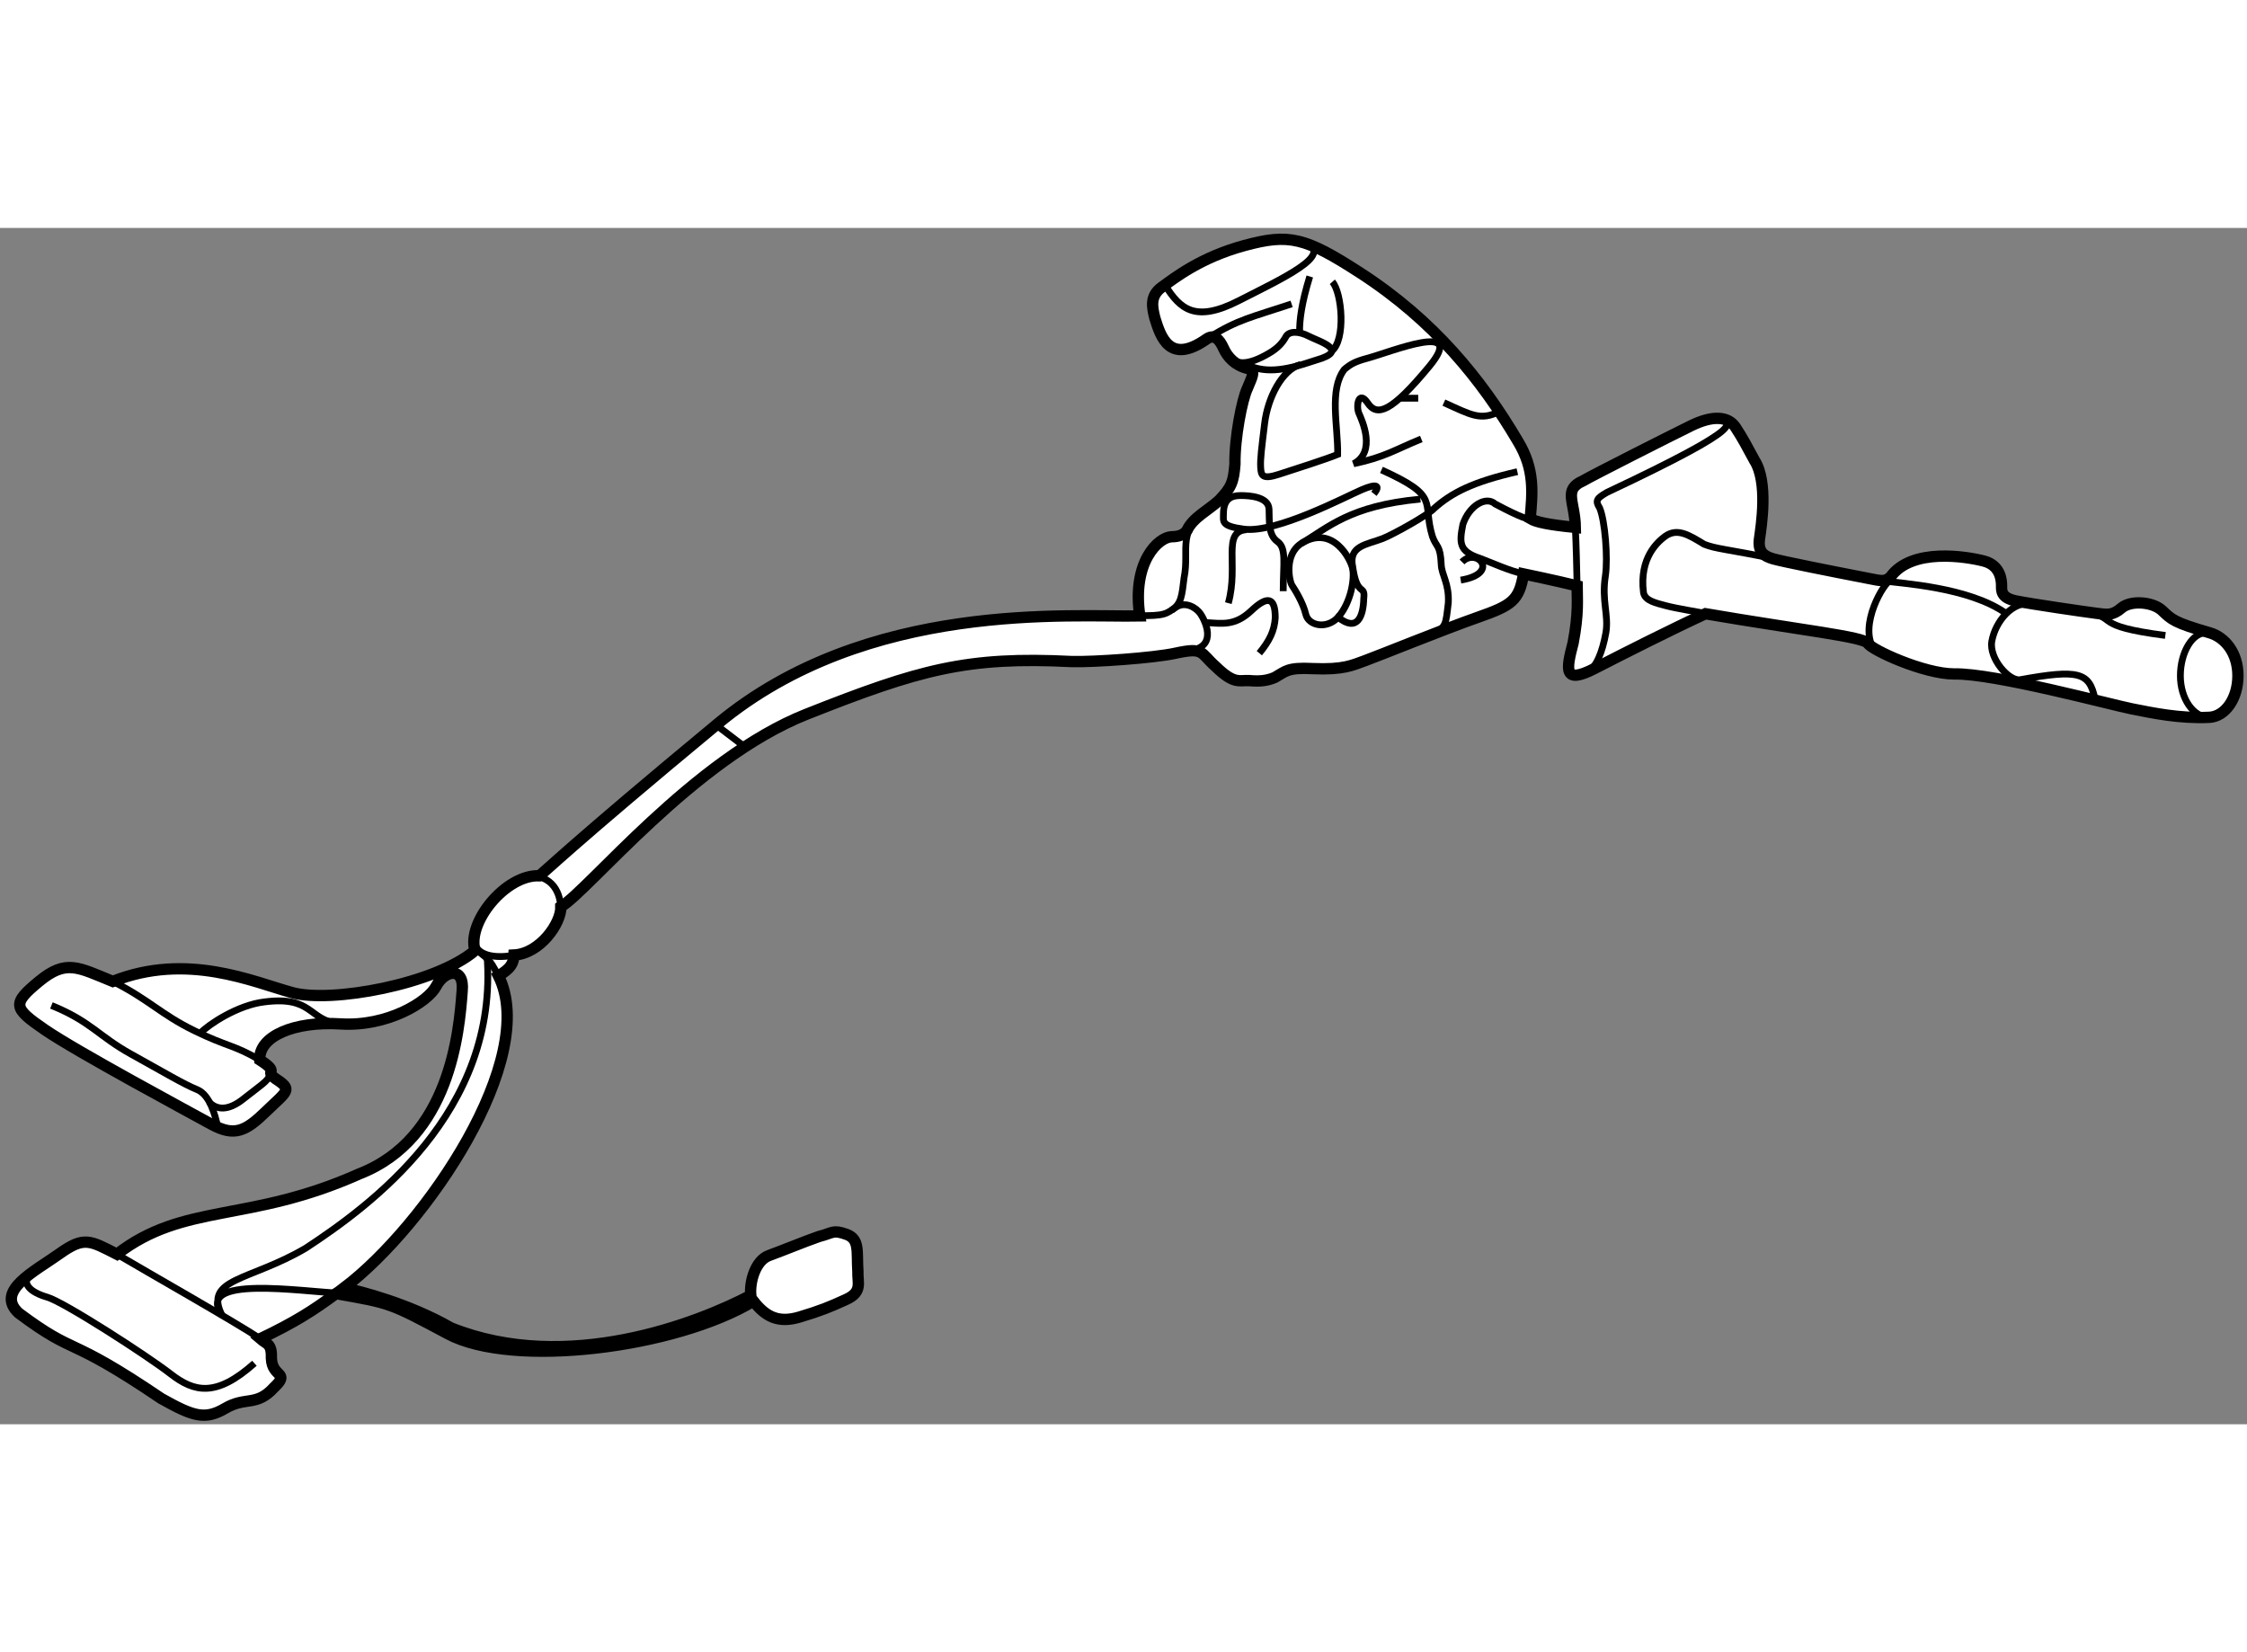 <?xml version="1.0" encoding="utf-8"?>
<!-- Generator: Adobe Illustrator 15.1.0, SVG Export Plug-In . SVG Version: 6.00 Build 0)  -->
<!DOCTYPE svg PUBLIC "-//W3C//DTD SVG 1.1//EN" "http://www.w3.org/Graphics/SVG/1.1/DTD/svg11.dtd">
<svg version="1.1" xmlns="http://www.w3.org/2000/svg" xmlns:xlink="http://www.w3.org/1999/xlink" x="0px" y="0px" width="244.8px"
	 height="180px" viewBox="37.843 121.882 99.153 52.789" enable-background="new 0 0 244.8 180" xml:space="preserve">
	
<rect x="37.843" y="121.882" width="99.153" height="52.789" fill="#808080" stroke="none"/>
	
<g><path fill="#FFFFFF" stroke="#000000" stroke-width="0.5" d="M89.695,140.651c1.292-0.282,1.1-0.026,1.784,0.579
			c0.82,0.801,1.035,0.605,1.484,0.625c0.43,0.039,0.762,0.02,1.133-0.137c0.488-0.273,0.547-0.449,1.68-0.391
			c1.367,0.059,1.758-0.156,2.305-0.352s3.477-1.387,4.98-1.914s1.816-0.742,2.012-1.914c0,0,1.406,0.293,2.363,0.527
			c0,0.547,0.078,1.191-0.176,2.52c-0.313,1.191-0.43,1.836,0.938,1.133s3.457-1.758,4.902-2.422
			c4.219,0.723,6.992,1.016,7.168,1.309s2.48,1.348,3.808,1.348c1.758-0.039,6.953,1.367,7.852,1.543s2.07,0.43,3.398,0.371
			c0.701-0.03,1.27-0.821,1.27-1.836c0-1.014-0.576-1.701-1.25-1.895c-1.563-0.449-1.68-0.586-2.09-0.977s-1.387-0.469-1.797-0.117
			s-0.645,0.293-1.113,0.234s-2.891-0.41-3.555-0.547s-0.625-0.469-0.625-0.664s-0.02-0.898-0.781-1.094s-3.183-0.605-4.121,0.703
			c-0.254,0.234-0.442,0.165-0.996,0.059c-1.621-0.313-3.77-0.742-4.18-0.859s-0.684-0.313-0.605-0.879s0.391-2.5-0.215-3.457
			c-0.352-0.645-0.508-0.957-0.84-1.465s-1.035-0.527-1.953-0.078s-4.316,2.168-4.785,2.441c-0.879,0.391-0.352,0.898-0.332,2.051
			c-1.172-0.117-1.738-0.234-1.992-0.391c0.098-1.133,0.215-2.168-0.547-3.418c-1.602-2.715-3.689-5.307-6.953-7.422
			c-2.441-1.582-3.145-1.738-5.098-1.211s-3.105,1.445-3.652,1.836s-0.43,0.898-0.313,1.367c0.254,0.82,0.645,2.07,2.266,0.938
			c0.352-0.254,0.586,0,0.762,0.391s0.508,0.762,1.074,0.898c0.391,0.078,0.156,0.43-0.02,0.879
			c-0.234,0.488-0.566,2.188-0.547,3.34c-0.059,0.781-0.156,1.035-0.703,1.602c-0.469,0.43-1.152,0.762-1.406,1.309
			c-0.137,0.215-0.391,0.293-0.684,0.293c-0.586,0.02-1.758,1.113-1.406,3.496c-3.008,0.059-12.012-0.723-18.613,4.746
			s-7.695,6.602-7.891,6.719c-1.465-0.059-3.203,2.051-2.832,3.301c-1.764,1.491-6.348,2.324-8.066,1.855s-4.635-1.797-7.917-0.494
			c-1.537-0.625-2.057-0.988-3.255,0c-1.198,0.989-1.146,1.172,0.261,2.135c1.406,0.964,6.302,3.593,7.344,4.167
			c1.042,0.573,1.536,0.286,2.422-0.573c0.938-0.911,1.172-0.938,0.417-1.432c-0.547-0.391,0.234-0.234-0.703-0.834
			c-0.053-1.041,1.51-1.717,3.567-1.588c2.058,0.13,3.854-0.964,4.219-1.667s1.25-0.886,1.146,0.208
			c-0.13,1.823-0.542,6.514-4.531,8.073c-4.896,2.188-7.734,1.256-10.703,3.548c-1.191-0.605-1.445-0.801-2.539-0.02
			s-2.852,1.641-1.797,2.617c2.617,1.953,2.051,0.898,6.289,3.77c1.426,0.801,1.934,0.957,2.832,0.43s1.367-0.059,2.148-0.918
			c0.723-0.684-0.078-0.43-0.117-1.27c0.02-0.684-0.195-0.625-0.488-0.879c1.543-0.742,2.305-1.23,3.34-1.992
			c2.422,0.43,2.352,0.395,4.941,1.777c2.865,1.53,10.053,0.619,13.477-1.445c0.547,0.703,1.113,0.977,2.031,0.703
			s1.348-0.449,2.07-0.781s0.488-0.742,0.508-1.23c-0.059-0.859,0.098-1.426-0.508-1.641s-0.586-0.059-1.211,0.098
			c-0.723,0.254-1.458,0.565-2.207,0.84c-0.586,0.215-0.859,1.133-0.801,1.758c-2.305,1.211-8.086,3.496-13.229,1.434
			c-1.889-1.082-3.998-1.609-4.721-1.766c3.633-2.754,8.633-10.137,6.816-13.77c0.566-0.332,0.664-0.566,0.684-0.918
			c1.152-0.059,2.09-1.406,2.07-2.129c1.211-0.703,5.859-6.523,10.84-8.496s7.071-2.559,11.706-2.324
			C86.102,141.042,88.738,140.859,89.695,140.651z"></path><path fill="none" stroke="#000000" stroke-width="0.3" d="M135.326,143.477c-0.699,0-1.27-0.821-1.27-1.836
			c0-1.014,0.527-1.973,1.23-1.895"></path><path fill="none" stroke="#000000" stroke-width="0.3" d="M133.393,139.863c-3.32-0.43-2.012-0.781-3.516-1.035"></path><path fill="none" stroke="#000000" stroke-width="0.3" d="M130.287,142.676c-0.234-1.191-0.723-1.328-3.301-0.859
			c-0.488,0.078-1.385-0.938-1.25-1.699c0.156-0.879,0.918-1.777,1.719-1.641"></path><path fill="none" stroke="#000000" stroke-width="0.3" d="M126.361,138.887c-1.641-1.152-4.531-1.309-5.527-1.445"></path><path fill="none" stroke="#000000" stroke-width="0.3" d="M120.522,140.449c-0.664-1.035,0.449-2.949,0.762-3.027"></path><path fill="none" stroke="#000000" stroke-width="0.3" d="M113.627,130.293c0.566,0.195,1.582,0.215-4.883,3.262
			c-0.43,0.254-0.527,0.352-0.313,0.684c0.234,0.547,0.37,2.2,0.254,2.988c-0.176,1.113,0.156,1.738,0.02,2.52
			c-0.156,0.859-0.43,1.543-0.801,1.699"></path><path fill="none" stroke="#000000" stroke-width="0.3" d="M101.557,129.59c1.172,0.527,1.621,0.82,2.441,0.391"></path><path fill="none" stroke="#000000" stroke-width="0.3" d="M89.272,124.434c0.645,1.016,1.309,1.641,3.223,0.664
			s4.219-2.031,2.969-2.539"></path><path fill="none" stroke="#000000" stroke-width="0.3" d="M91.225,126.699c1.25-0.781,1.855-0.879,3.613-1.465"></path><path fill="none" stroke="#000000" stroke-width="0.3" d="M39.201,167.996c-0.469,0.469,0.001,0.859,0.729,1.068
			s4.4,2.576,5.442,3.385s2.006,1.041,3.698-0.469"></path><path fill="none" stroke="#000000" stroke-width="0.3" d="M43.002,167.168c1.224,0.725,5.261,3.015,6.328,3.73"></path><path fill="none" stroke="#000000" stroke-width="0.3" d="M52.846,168.887c-1.641-0.059-6.484-0.84-5.195,0.996
			c-0.859-1.66,1.211-1.523,3.691-2.988c2.793-1.836,8.555-5.996,7.988-12.949"></path><path fill="none" stroke="#000000" stroke-width="0.3" d="M52.729,156.992c-1.289-0.195-1.113-1.23-3.223-0.957
			c-1.172,0.137-2.461,0.996-2.813,1.367"></path><path fill="none" stroke="#000000" stroke-width="0.3" d="M40.112,156.191c1.738,0.703,2.07,1.348,3.516,2.148
			s2.324,1.328,2.91,1.563s0.801,1.191,0.898,1.563"></path><path fill="none" stroke="#000000" stroke-width="0.3" d="M47.065,160.449c0.332,0.352,0.84,0.41,1.523-0.137
			s1.094-0.781,1.172-1.074"></path><path fill="none" stroke="#000000" stroke-width="0.3" d="M42.82,155.131c1.608,0.807,2.116,1.451,3.6,2.174
			s1.707,0.605,2.885,1.289"></path><path fill="none" stroke="#000000" stroke-width="0.3" d="M58.764,153.34c0.078,0.645,0.898,0.82,1.914,0.605"></path><path fill="none" stroke="#000000" stroke-width="0.3" d="M58.842,153.73c0.723,0.508,0.684,0.625,0.996,1.152"></path><path fill="none" stroke="#000000" stroke-width="0.3" d="M61.147,150.508c1.035-0.137,1.504,0.742,1.426,1.563"></path><line fill="none" stroke="#000000" stroke-width="0.3" x1="69.487" y1="143.848" x2="70.717" y2="144.785"></line><path fill="none" stroke="#000000" stroke-width="0.3" d="M92.026,127.5c0.332,0.43,0.859,0.469,1.797-0.078
			c0.41-0.234,0.625-0.488,0.762-0.742s0.566-0.254,1.016-0.02s1.836,0.625,0.313,1.055c-1.543,0.527-2.285,0.547-3.086,0.195"></path><path fill="none" stroke="#000000" stroke-width="0.3" d="M95.639,124.023c-0.371,1.211-0.449,1.914-0.449,2.422"></path><path fill="none" stroke="#000000" stroke-width="0.3" d="M96.635,124.258c0.43,0.488,0.605,2.578-0.039,3.066"></path><path fill="none" stroke="#000000" stroke-width="0.3" d="M95.229,127.91c-0.82,0.234-1.445,1.465-1.582,2.598
			s-0.195,1.563-0.176,1.934s0.078,0.547,0.801,0.313s2.07-0.664,2.598-0.879c0.02-1.25-0.391-2.852,0.293-3.75
			c0.273-0.234,0.483-0.35,0.996-0.488c1.094-0.293,4.434-1.68,2.754,0.352s-2.305,2.227-2.715,1.621s-0.527,0.137-0.391,0.449
			s0.781,1.699-0.234,2.227c1.387-0.293,1.836-0.625,2.988-1.094"></path><line fill="none" stroke="#000000" stroke-width="0.3" x1="100.424" y1="129.395" x2="99.643" y2="129.395"></line><path fill="none" stroke="#000000" stroke-width="0.3" d="M98.471,133.613c0.293-0.371,0.137-0.469-0.547-0.176
			s-3.75,1.914-5.176,1.738c-1.035-0.137-0.918-0.332-0.918-0.684c0-0.664,0.352-0.801,0.762-0.801s1.23,0.059,1.25,0.605
			s-0.039,1.133,0.371,1.426s0.254,0.957,0.254,2.188"></path><path fill="none" stroke="#000000" stroke-width="0.3" d="M92.045,138.438c0.469-1.699-0.293-3.164,0.801-3.242"></path><path fill="none" stroke="#000000" stroke-width="0.3" d="M104.799,132.637c-1.973,0.449-2.91,0.938-3.672,1.621
			c-0.234,0.273-1.822,1.156-2.266,1.328c-0.703,0.273-1.523,0.313-1.328,1.25c0.195,1.367,0.566,0.742,0.488,1.406
			c-0.02,0.762-0.273,1.504-1.133,0.82c-0.508,0.547-1.309,0.371-1.426-0.137s-0.488-1.094-0.605-1.27s-0.371-1.348,0.41-1.855
			c1.172-0.684,2.109-1.66,5.254-1.953"></path><path fill="none" stroke="#000000" stroke-width="0.3" d="M96.889,139.063c0.586-0.684,0.723-1.699,0.645-2.129
			s-0.879-1.992-2.266-1.133"></path><path fill="none" stroke="#000000" stroke-width="0.3" d="M98.803,132.559c2.637,1.191,1.778,1.393,2.246,2.93
			c0.176,0.508,0.352,0.352,0.391,1.25c0.02,0.469,0.352,0.82,0.313,1.68c-0.117,0.957-0.078,1.094-0.742,1.387"></path><path fill="none" stroke="#000000" stroke-width="0.3" d="M87.983,138.984c1.328,0.039,1.328-0.098,1.758-0.371
			s0.898,0.039,1.074,0.293s0.801,1.445-0.449,1.621"></path><path fill="none" stroke="#000000" stroke-width="0.3" d="M91.088,139.297c0.684,0.039,1.25,0.156,1.973-0.527
			s1.055-0.586,1.055,0.313c-0.039,0.586-0.254,1.016-0.703,1.563"></path><path fill="none" stroke="#000000" stroke-width="0.3" d="M91.459,134.043c-1.816,1.191-1.094,1.934-1.367,3.281
			c-0.098,0.801-0.117,1.133-0.547,1.426"></path><path fill="none" stroke="#000000" stroke-width="0.3" d="M116.342,136.523c-2.383-0.488-2.754-0.469-3.301-0.684
			c-0.703-0.43-1.191-0.723-1.719-0.352c-0.313,0.234-1.152,0.938-0.957,2.48c0.059,0.371,0.566,0.469,0.996,0.586
			s1.523,0.293,1.797,0.352"></path><path fill="none" stroke="#000000" stroke-width="0.3" d="M107.358,135.098c0.039,0.82,0.059,1.68,0.078,2.578"></path><path fill="none" stroke="#000000" stroke-width="0.3" d="M105.717,134.863c-0.469-0.137-0.723-0.176-1.895-0.801
			c-0.41-0.371-1.152,0.078-1.426,0.898c-0.156,0.801-0.195,1.191,0.762,1.504c0.625,0.234,1.23,0.527,1.914,0.684"></path><path fill="none" stroke="#000000" stroke-width="0.3" d="M102.358,136.621c0.645-0.664,1.719,0.508-0.059,0.801"></path></g>


</svg>
